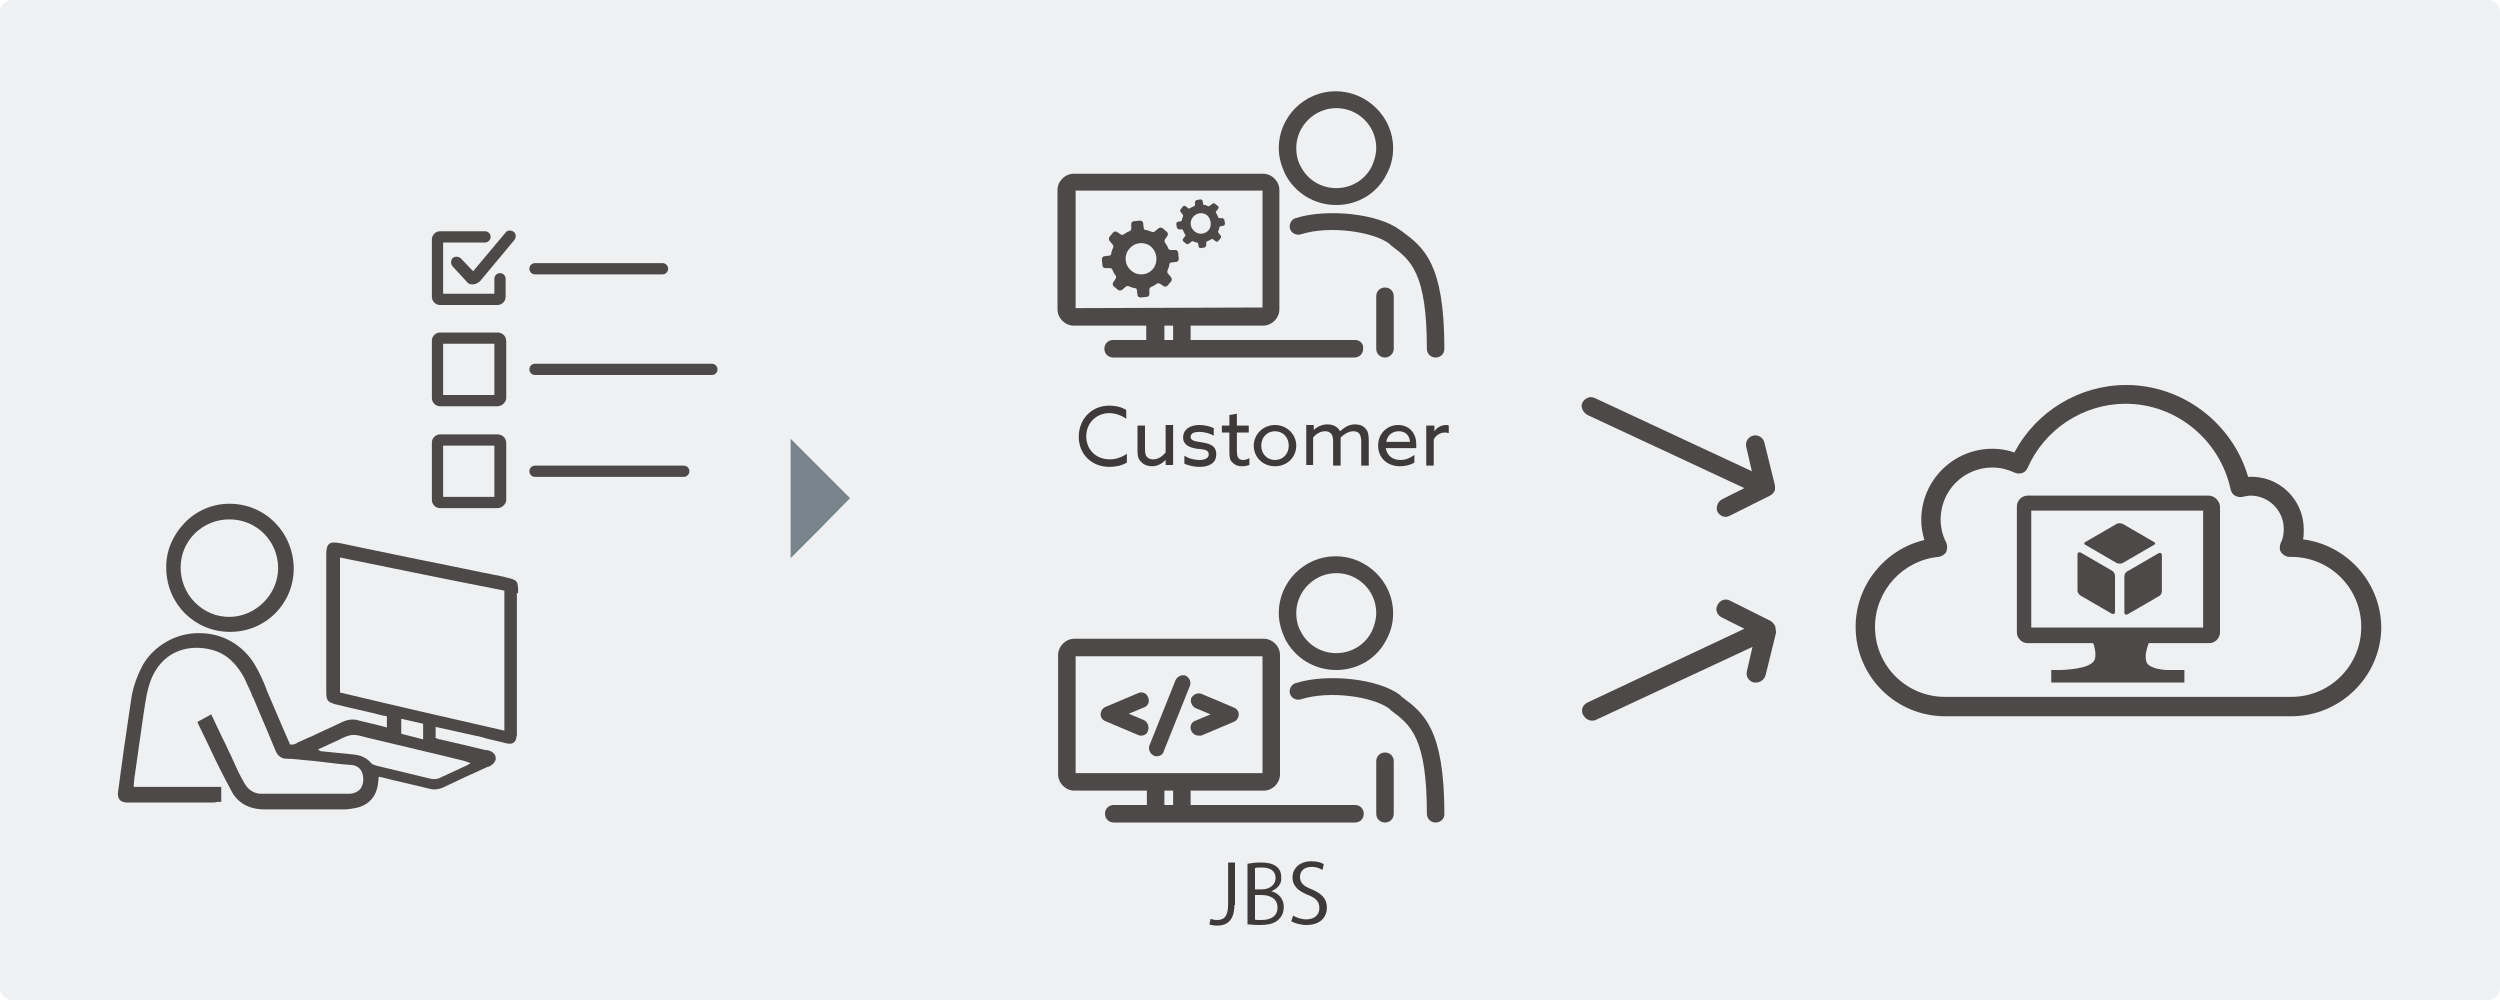 <?xml version="1.0" encoding="utf-8"?>
<!-- Generator: Adobe Illustrator 27.5.0, SVG Export Plug-In . SVG Version: 6.00 Build 0)  -->
<svg version="1.1" id="img07" xmlns="http://www.w3.org/2000/svg" xmlns:xlink="http://www.w3.org/1999/xlink" x="0px" y="0px"
	 width="400px" height="160px" viewBox="0 0 400 160" style="enable-background:new 0 0 400 160;" xml:space="preserve">
<style type="text/css">
	.st0{fill:#EEF0F1;}
	.st1{fill:#78848B;}
	.st2{fill:#4C4948;}
	.st3{fill:none;}
	.st4{enable-background:new    ;}
	.st5{fill:#3E3A39;}
</style>
<g>
	<path class="st0" d="M400,158c0,1.1-0.9,2-2,2H2c-1.1,0-2-0.9-2-2V2c0-1.1,0.9-2,2-2h396c1.1,0,2,0.9,2,2V158z"/>
</g>
<polygon class="st1" points="126.5,79.7 126.5,70.2 131.3,75 136,79.7 131.3,84.5 126.5,89.3 "/>
<g>
	<path class="st2" d="M254,66.4l25.1,11.7l-3.6,1.8c-0.7,0.4-1,1.3-0.7,2c0.3,0.5,0.8,0.8,1.3,0.8c0.2,0,0.5-0.1,0.7-0.2l6.4-3.2
		l0,0c0.1-0.1,0.2-0.1,0.3-0.2l0.1-0.1c0.1-0.1,0.2-0.2,0.3-0.4l0,0c0.1-0.1,0.1-0.3,0.1-0.4v-0.1c0-0.1,0-0.3,0-0.4l0,0l-1.7-6.9
		c-0.2-0.8-1-1.3-1.8-1.1c-0.8,0.2-1.3,1-1.1,1.8l0.9,3.9l-25.1-11.7c-0.8-0.4-1.6,0-2,0.7C252.8,65.1,253.3,66,254,66.4z"/>
	<path class="st2" d="M284.1,100.6C284.1,100.6,284.1,100.5,284.1,100.6c0-0.2-0.1-0.4-0.1-0.5c-0.1-0.1-0.2-0.3-0.3-0.4
		c0,0,0,0-0.1-0.1s-0.2-0.2-0.4-0.3l0,0l-6.4-3.2c-0.7-0.4-1.6-0.1-2,0.7c-0.4,0.7-0.1,1.6,0.7,2l3.6,1.8L254,112.4
		c-0.8,0.4-1.1,1.2-0.7,2c0.3,0.5,0.8,0.9,1.4,0.9c0.2,0,0.4,0,0.6-0.1l25.1-11.7l-0.9,3.9c-0.2,0.8,0.3,1.6,1.1,1.8
		c0.1,0,0.2,0,0.4,0c0.7,0,1.3-0.5,1.5-1.2l1.7-6.9l0,0C284.1,100.9,284.1,100.7,284.1,100.6z"/>
</g>
<g>
	<g>
		<g>
			<path class="st2" d="M366.6,114.6h-55.4c-7.9,0-14.3-6.4-14.3-14.3c0-6.7,4.7-12.4,11-13.9c-0.3-1-0.5-2.1-0.5-3.2
				c0-6.3,5.1-11.4,11.4-11.4c1.2,0,2.4,0.2,3.5,0.6c3.5-6.6,10.4-10.8,17.9-10.8c9,0,17,6.1,19.5,14.7c4.9-0.3,8.9,3.6,8.9,8.4
				c0,0.5,0,1-0.1,1.6c7,0.9,12.5,6.9,12.5,14.2C380.9,108.2,374.5,114.6,366.6,114.6z M318.8,74.8c-4.6,0-8.3,3.7-8.3,8.3
				c0,1.3,0.3,2.6,0.9,3.7c0.2,0.5,0.2,1,0,1.5c-0.2,0.4-0.7,0.7-1.2,0.8c-5.7,0.5-10.2,5.4-10.2,11.2c0,6.2,5,11.2,11.2,11.2h55.4
				c6.2,0,11.2-5,11.2-11.2s-5-11.2-11.2-11.2h-0.3c-0.5,0-1-0.3-1.3-0.7s-0.3-1-0.1-1.5c0.4-0.7,0.5-1.5,0.5-2.3
				c0-2.9-2.4-5.3-5.3-5.3c-0.4,0-0.9,0.1-1.3,0.2s-0.8,0-1.2-0.2s-0.6-0.6-0.7-1c-1.7-7.9-8.7-13.7-16.8-13.7
				c-6.8,0-13,4.1-15.7,10.3c-0.2,0.4-0.5,0.7-0.9,0.8c-0.4,0.1-0.8,0.1-1.2-0.1C321.2,75.1,320,74.8,318.8,74.8z"/>
		</g>
	</g>
	<g>
		<path class="st2" d="M353.4,79.3H353h-28.6c-0.9,0-1.7,0.8-1.7,1.7v20.2c0,0.9,0.8,1.7,1.7,1.7h0.7h9.8c0.2,0.5,0.5,1.5,0.3,2.5
			c-0.4,1.4-3.4,1.7-5.4,1.8h-1.6v2h21.3v-2h-2.9c-1.5-0.1-3-0.5-3.2-1.4c-0.3-1,0.2-2.4,0.4-2.9h9.7c0.9,0,1.7-0.8,1.7-1.7V81
			C355.1,80.1,354.3,79.3,353.4,79.3z M352.5,100.4H325V81.7h27.5V100.4z"/>
		<g>
			<path class="st2" d="M333.7,86.7c-0.3,0.1-0.3,0.4,0,0.5l5,2.9c0.3,0.1,0.7,0.1,0.9,0l5-2.9c0.3-0.1,0.3-0.4,0-0.5l-5-2.9
				c-0.3-0.1-0.7-0.1-0.9,0L333.7,86.7z"/>
		</g>
		<g>
			<path class="st2" d="M339.9,98c0,0.3,0.2,0.4,0.5,0.3l5-2.9c0.3-0.1,0.5-0.5,0.5-0.8v-5.8c0-0.3-0.2-0.4-0.5-0.3l-5,2.9
				c-0.3,0.1-0.5,0.5-0.5,0.8V98z"/>
		</g>
		<g>
			<path class="st2" d="M337.9,98.2c0.3,0.1,0.5,0,0.5-0.3v-5.8c0-0.3-0.2-0.6-0.5-0.8l-5-2.9c-0.3-0.1-0.5,0-0.5,0.3v5.8
				c0,0.3,0.2,0.6,0.5,0.8L337.9,98.2z"/>
		</g>
	</g>
</g>
<g>
	<g>
		<rect x="171.2" y="29.5" class="st3" width="31.6" height="20.4"/>
		<g>
			<g>
				<g>
					<path class="st2" d="M213.8,32.8c-3.5,0-6.6-1.9-8.2-5c-0.6-1.3-1-2.7-1-4.1c0-5,4.1-9.1,9.1-9.1s9.2,4.1,9.2,9.1
						c0,1.4-0.3,2.8-1,4.1C220.4,30.9,217.3,32.8,213.8,32.8z M213.8,17.3c-3.5,0-6.4,2.9-6.4,6.4c0,1,0.2,2,0.7,2.9
						c1.1,2.2,3.3,3.5,5.7,3.5s4.6-1.3,5.7-3.5c0.4-0.9,0.7-1.9,0.7-2.9C220.2,20.1,217.3,17.3,213.8,17.3z"/>
				</g>
				<g>
					<path class="st2" d="M229.7,57.2c-0.8,0-1.4-0.6-1.4-1.4c0-12.2-2.6-14.2-5.7-16.5l-0.3-0.3c-2.5-1.9-9.5-3-14.2-1.5
						c-0.7,0.2-1.5-0.2-1.7-0.9s0.2-1.5,0.9-1.7c5.1-1.6,13.3-0.7,16.7,1.9l0.3,0.2c3.5,2.6,6.8,5.1,6.8,18.8
						C231.1,56.6,230.5,57.2,229.7,57.2z"/>
				</g>
			</g>
			<path class="st2" d="M216.8,54.4h-26.3v-2.3h11.6c1.4,0,2.6-1.2,2.6-2.6V30.4c0-1.4-1.2-2.6-2.6-2.6h-30.3
				c-1.4,0-2.6,1.2-2.6,2.6v19.1c0,1.4,1.2,2.6,2.6,2.6h11.6v2.3h-5.3c-0.8,0-1.4,0.6-1.4,1.4c0,0.8,0.6,1.4,1.4,1.4h38.6
				c0.8,0,1.4-0.6,1.4-1.4C218.2,55,217.6,54.4,216.8,54.4z M187.7,54.4h-1.4v-2.3h1.4V54.4z M172.1,49.3V30.5H202v18.7L172.1,49.3
				L172.1,49.3z"/>
			<g>
				<path class="st2" d="M221.6,57.2c-0.8,0-1.4-0.6-1.4-1.4v-8.4c0-0.8,0.6-1.4,1.4-1.4c0.8,0,1.4,0.6,1.4,1.4v8.4
					C223,56.6,222.3,57.2,221.6,57.2z"/>
			</g>
		</g>
	</g>
</g>
<g>
	<path class="st2" d="M188.5,40.4c0-0.2-0.2-0.4-0.4-0.4h-0.8c-0.2,0-0.3-0.1-0.4-0.3c-0.1-0.3-0.3-0.6-0.5-0.9
		c-0.1-0.1-0.1-0.3,0-0.5l0.4-0.6c0.1-0.2,0.1-0.4-0.1-0.6l-0.7-0.6c-0.2-0.1-0.4-0.1-0.6,0l-0.6,0.5c-0.1,0.1-0.3,0.2-0.5,0.1
		c-0.3-0.1-0.7-0.3-1-0.3c-0.2,0-0.3-0.2-0.3-0.3l-0.1-0.8c0-0.2-0.2-0.4-0.5-0.4l-1,0.1c-0.2,0-0.4,0.2-0.4,0.4v0.8
		c0,0.2-0.1,0.3-0.3,0.4c-0.3,0.1-0.6,0.3-0.9,0.5c-0.1,0.1-0.3,0.1-0.5,0l-0.6-0.4c-0.2-0.1-0.4-0.1-0.6,0.1l-0.6,0.7
		c-0.1,0.2-0.1,0.4,0,0.6l0.5,0.6c0.1,0.1,0.2,0.3,0.1,0.5c-0.1,0.3-0.3,0.7-0.3,1c0,0.2-0.2,0.3-0.3,0.3l-0.8,0.1
		c-0.2,0-0.4,0.2-0.4,0.5l0.1,1c0,0.2,0.2,0.4,0.4,0.4h0.8c0.2,0,0.3,0.1,0.4,0.3c0.1,0.3,0.3,0.6,0.5,0.9c0.1,0.1,0.1,0.3,0,0.5
		l-0.4,0.6c-0.1,0.2-0.1,0.4,0.1,0.6l0.7,0.6c0.2,0.1,0.4,0.1,0.6,0l0.6-0.5c0.1-0.1,0.3-0.2,0.5-0.1c0.3,0.1,0.7,0.3,1,0.3
		c0.2,0,0.3,0.2,0.3,0.3l0.1,0.8c0,0.2,0.2,0.4,0.5,0.4l1-0.1c0.2,0,0.4-0.2,0.4-0.4v-0.8c0-0.2,0.1-0.3,0.3-0.4
		c0.3-0.1,0.6-0.3,0.9-0.5c0.1-0.1,0.3-0.1,0.5,0l0.6,0.4c0.2,0.1,0.4,0.1,0.6-0.1l0.6-0.7c0.1-0.2,0.1-0.4,0-0.6l-0.5-0.6
		c-0.1-0.1-0.2-0.3-0.1-0.5c0.1-0.3,0.3-0.7,0.3-1c0-0.2,0.2-0.3,0.3-0.3l0.8-0.1c0.2,0,0.4-0.2,0.4-0.5L188.5,40.4z M184.5,43
		c-0.9,1.1-2.5,1.2-3.5,0.3c-1.1-0.9-1.2-2.5-0.3-3.5c0.9-1.1,2.5-1.2,3.5-0.3S185.3,42,184.5,43z"/>
	<path class="st2" d="M195.9,35.2c0-0.1-0.1-0.2-0.3-0.3h-0.5c-0.1,0-0.2-0.1-0.2-0.2c-0.1-0.2-0.2-0.4-0.3-0.6
		c-0.1-0.1-0.1-0.2,0-0.3l0.3-0.4c0.1-0.1,0.1-0.3,0-0.4l-0.5-0.4c-0.1-0.1-0.3-0.1-0.4,0l-0.4,0.3c-0.1,0.1-0.2,0.1-0.3,0.1
		c-0.2-0.1-0.4-0.2-0.6-0.2c-0.1,0-0.2-0.1-0.2-0.2l-0.1-0.5c0-0.1-0.2-0.2-0.3-0.2l-0.6,0.1c-0.1,0-0.2,0.1-0.3,0.3v0.5
		c0,0.1-0.1,0.2-0.2,0.2c-0.2,0.1-0.4,0.2-0.6,0.3c-0.1,0.1-0.2,0.1-0.3,0l-0.4-0.3c-0.1-0.1-0.3-0.1-0.4,0l-0.4,0.5
		c-0.1,0.1-0.1,0.3,0,0.4l0.3,0.4c0.1,0.1,0.1,0.2,0.1,0.3c-0.1,0.2-0.2,0.4-0.2,0.6c0,0.1-0.1,0.2-0.2,0.2l-0.5,0.1
		c-0.1,0-0.2,0.2-0.2,0.3l0.1,0.6c0,0.1,0.1,0.2,0.3,0.3h0.5c0.1,0,0.2,0.1,0.2,0.2c0.1,0.2,0.2,0.4,0.3,0.6c0.1,0.1,0.1,0.2,0,0.3
		l-0.3,0.4c-0.1,0.1-0.1,0.3,0,0.4l0.5,0.4c0.1,0.1,0.3,0.1,0.4,0l0.4-0.3c0.1-0.1,0.2-0.1,0.3-0.1c0.2,0.1,0.4,0.2,0.6,0.2
		c0.1,0,0.2,0.1,0.2,0.2l0.1,0.5c0,0.1,0.2,0.2,0.3,0.2l0.6-0.1c0.1,0,0.2-0.1,0.3-0.3v-0.5c0-0.1,0.1-0.2,0.2-0.2
		c0.2-0.1,0.4-0.2,0.6-0.3c0.1-0.1,0.2-0.1,0.3,0l0.4,0.3c0.1,0.1,0.3,0.1,0.4,0l0.4-0.5c0.1-0.1,0.1-0.3,0-0.4l-0.3-0.4
		c-0.1-0.1-0.1-0.2-0.1-0.3c0.1-0.2,0.2-0.4,0.2-0.6c0-0.1,0.1-0.2,0.2-0.2l0.5-0.1c0.1,0,0.2-0.2,0.2-0.3L195.9,35.2z M193.4,36.8
		c-0.6,0.7-1.6,0.8-2.3,0.2s-0.8-1.6-0.2-2.3s1.6-0.8,2.3-0.2C193.8,35.1,193.9,36.2,193.4,36.8z"/>
</g>
<g>
	<g>
		<rect x="171.2" y="103.9" class="st3" width="31.6" height="20.4"/>
		<g>
			<g>
				<g>
					<path class="st2" d="M213.8,107.2c-3.5,0-6.6-1.9-8.2-5c-0.6-1.3-1-2.7-1-4.1c0-5,4.1-9.1,9.1-9.1s9.2,4.1,9.2,9.1
						c0,1.4-0.3,2.8-1,4.1C220.4,105.3,217.3,107.2,213.8,107.2z M213.8,91.7c-3.5,0-6.4,2.9-6.4,6.4c0,1,0.2,2,0.7,2.9
						c1.1,2.2,3.3,3.5,5.7,3.5s4.6-1.3,5.7-3.5c0.4-0.9,0.7-1.9,0.7-2.9C220.2,94.5,217.3,91.7,213.8,91.7z"/>
				</g>
				<g>
					<path class="st2" d="M229.7,131.6c-0.8,0-1.4-0.6-1.4-1.4c0-12.2-2.6-14.2-5.7-16.5l-0.3-0.3c-2.5-1.9-9.5-3-14.2-1.5
						c-0.7,0.2-1.5-0.2-1.7-0.9c-0.2-0.7,0.2-1.5,0.9-1.7c5.1-1.6,13.3-0.7,16.7,1.9l0.3,0.3c3.5,2.6,6.8,5.1,6.8,18.8
						C231.1,131,230.5,131.6,229.7,131.6z"/>
				</g>
			</g>
			<path class="st2" d="M216.8,128.8h-26.3v-2.3h11.7c1.4,0,2.6-1.2,2.6-2.6v-19.1c0-1.4-1.2-2.6-2.6-2.6h-30.3
				c-1.4,0-2.6,1.2-2.6,2.6v19.1c0,1.4,1.2,2.6,2.6,2.6h11.6v2.3h-5.3c-0.8,0-1.4,0.6-1.4,1.4c0,0.8,0.6,1.4,1.4,1.4h38.6
				c0.8,0,1.4-0.6,1.4-1.4C218.2,129.4,217.6,128.8,216.8,128.8z M187.7,128.8h-1.4v-2.3h1.4V128.8z M172.1,123.7V105H202v18.7
				H172.1z"/>
			<g>
				<path class="st2" d="M221.6,131.6c-0.8,0-1.4-0.6-1.4-1.4v-8.4c0-0.8,0.6-1.4,1.4-1.4c0.8,0,1.4,0.6,1.4,1.4v8.4
					C223,131,222.4,131.6,221.6,131.6z"/>
			</g>
		</g>
	</g>
	<path class="st2" d="M182.6,117.7c-0.2,0-0.3,0-0.5-0.1l-5.2-2.2c-0.5-0.2-0.8-0.6-0.8-1.1s0.3-1,0.8-1.2l5.2-2.2
		c0.6-0.3,1.4,0,1.6,0.7c0.3,0.6,0,1.4-0.7,1.6l-2.4,1l2.4,1c0.6,0.3,0.9,1,0.7,1.6C183.6,117.4,183.1,117.7,182.6,117.7z"/>
	<path class="st2" d="M191.8,117.7c-0.5,0-1-0.3-1.2-0.8c-0.3-0.6,0-1.4,0.7-1.6l2.4-1l-2.4-1c-0.6-0.3-0.9-1-0.7-1.6
		c0.3-0.6,1-0.9,1.6-0.7l5.2,2.2c0.5,0.2,0.8,0.6,0.8,1.1s-0.3,1-0.8,1.2l-5.2,2.2C192.1,117.7,191.9,117.7,191.8,117.7z"/>
	<path class="st2" d="M185.1,121c-0.2,0-0.3,0-0.5-0.1c-0.6-0.3-0.9-1-0.7-1.6l4.2-10.5c0.3-0.6,1-0.9,1.6-0.7
		c0.6,0.3,0.9,1,0.7,1.6l-4.2,10.5C186.1,120.7,185.6,121,185.1,121z"/>
</g>
<g>
	<path class="st2" d="M113.9,60H85.6c-0.5,0-0.9-0.4-0.9-0.9s0.4-0.9,0.9-0.9h28.3c0.5,0,0.9,0.4,0.9,0.9S114.4,60,113.9,60z"/>
	<path class="st2" d="M106,43.9H85.6c-0.5,0-0.9-0.4-0.9-0.9s0.4-0.9,0.9-0.9H106c0.5,0,0.9,0.4,0.9,0.9S106.5,43.9,106,43.9z"/>
	<path class="st2" d="M109.4,76.3H85.6c-0.5,0-0.9-0.4-0.9-0.9s0.4-0.9,0.9-0.9h23.8c0.5,0,0.9,0.4,0.9,0.9
		C110.3,75.9,109.9,76.3,109.4,76.3z"/>
	<path class="st2" d="M79.6,65h-9.2c-0.7,0-1.3-0.6-1.3-1.3v-9.2c0-0.7,0.6-1.3,1.3-1.3h9.2c0.8,0,1.4,0.6,1.4,1.4v9.2
		C80.9,64.4,80.3,65,79.6,65z M70.9,63.2h8.2V55h-8.2V63.2z"/>
	<path class="st2" d="M79.6,81.3h-9.2c-0.7,0-1.3-0.6-1.3-1.3v-9.2c0-0.7,0.6-1.3,1.3-1.3h9.2c0.8,0,1.4,0.6,1.4,1.4v9.2
		C80.9,80.7,80.3,81.3,79.6,81.3z M70.9,79.5h8.2v-8.2h-8.2V79.5z"/>
	<g>
		<path class="st2" d="M79.6,48.8h-9.2c-0.7,0-1.3-0.6-1.3-1.3v-9.2c0-0.7,0.6-1.3,1.3-1.3h7.2c0.5,0,0.9,0.4,0.9,0.9
			s-0.4,0.9-0.9,0.9h-6.7V47h8.2v-2.4c0-0.5,0.4-0.9,0.9-0.9s0.9,0.4,0.9,0.9v2.9C80.9,48.2,80.3,48.8,79.6,48.8z"/>
		<path class="st2" d="M75.6,45.5c-0.4,0-0.7-0.1-0.9-0.4l-2.3-2.5c-0.3-0.4-0.3-0.9,0-1.3c0.4-0.3,0.9-0.3,1.3,0l2,2.1l5.2-6.2
			c0.3-0.4,0.9-0.4,1.3-0.1c0.4,0.3,0.4,0.9,0.1,1.3L76.8,45C76.3,45.4,76,45.5,75.6,45.5L75.6,45.5z M75.2,43.9L75.2,43.9
			L75.2,43.9z"/>
	</g>
</g>
<path class="st2" d="M82.9,94.9c0-2-0.1-2.1-1.9-2.5l-0.3-0.1c-4.6-0.9-9.2-1.9-13.8-2.8l-8.7-1.8c-1.3-0.3-2.5-0.5-3.8-0.8
	c-0.7-0.1-1.3-0.2-1.7,0.1c-0.4,0.3-0.5,0.9-0.5,1.7v22c0,1.4,0.2,1.6,1.5,2c1,0.2,2,0.5,3,0.7c0.9,0.2,1.8,0.4,2.6,0.6
	c0.7,0.2,1.3,0.3,2,0.5l0.6,0.1v1.8c-0.4-0.1-0.7-0.2-1.1-0.3c-1.1-0.3-2.2-0.5-3.3-0.8c-0.9-0.3-1.8-0.2-2.7,0.2
	c-1.6,0.8-3.3,1.5-4.9,2.3c-0.8,0.3-1.5,0.7-2.3,1l-0.1,0.1c-0.4,0.2-0.7,0.3-1.1,0.2l-1-2.3c-0.8-1.9-1.6-3.7-2.4-5.6
	c-0.1-0.3-0.3-0.6-0.4-1c-0.5-1.3-1.1-2.6-1.8-3.8c-1.9-3.2-5.2-5.1-8.9-5.1h-0.1c-3.7,0-7.1,2-8.9,5c-0.9,1.7-1.6,3.5-1.9,5.5
	c-0.4,2.7-0.8,5.4-1.2,8.2c-0.3,2.2-0.6,4.4-0.9,6.6c-0.1,0.6,0,1,0.2,1.3c0.3,0.4,0.8,0.5,1.2,0.5c0.1,0,0.2,0,0.3,0h2.3
	c3.7,0,7.5,0,11.2,0c0.2,0,0.4,0,0.7-0.1c0.1,0,0.2,0,0.3,0h0.3v-2.4h-14c0-0.1,0-0.2,0-0.3l0.1-1.1c0.5-3.5,1-7,1.5-10.5
	c0.3-1.8,0.5-3.7,1.3-5.6c2.1-4.7,6.5-5.3,9.7-4.4c2.2,0.6,3.8,2.1,5.1,4.5c0.4,0.8,0.7,1.6,1.1,2.4c0.1,0.3,0.2,0.6,0.4,0.9
	l0.7,1.7c0.9,2.1,1.8,4.2,2.7,6.4c0.3,0.8,0.8,1.5,1.9,1.5c0.9,0,1.7,0.1,2.6,0.2c0.4,0,0.8,0.1,1.2,0.1l1.8,0.2
	c1.6,0.2,3.2,0.4,4.8,0.5c1,0.1,1.7,0.8,1.8,1.9c0.1,0.8-0.1,1.5-0.5,2c-0.4,0.4-1,0.7-1.8,0.7c-3.5,0-7.1,0-10.6,0h-3.4
	c-0.9,0-1.7-0.4-2.3-1.1c-0.3-0.4-0.6-0.9-0.9-1.5c-0.6-1.1-1.1-2.3-1.6-3.4c-0.3-0.6-0.6-1.2-0.9-1.9c-0.5-1-1-2-1.5-3.1l-0.8-1.7
	l-2.2,1.2l0.1,0.3c0.5,1.1,1.1,2.2,1.6,3.3c1.2,2.6,2.4,5,3.7,7.4c1,2,2.9,3,5.3,3l0,0c2.3,0,4.6,0,7,0c1.9,0,3.9,0,5.8,0
	c0.6,0,1.1-0.1,1.7-0.2c2.2-0.4,3.5-1.9,3.7-4.1l0.1-0.9c0.1,0,0.1,0,0.2,0l2,0.5c2,0.5,4,0.9,5.9,1.4c0.8,0.2,1.5,0.1,2.2-0.2
	c1.5-0.7,3.1-1.5,4.7-2.2c0.8-0.4,1.6-0.7,2.4-1.1h0.1c0.3-0.1,0.6-0.3,0.8-0.5c0.3-0.3,0.5-0.7,0.4-1c0-0.4-0.3-0.7-0.6-0.9
	c-0.3-0.2-0.7-0.3-1.1-0.3l-3.3-0.8c-1.3-0.3-2.6-0.6-3.9-0.9c-0.2,0-0.4-0.1-0.6-0.2c0,0,0,0-0.1,0v-1.8l6.3,1.4
	c0.5,0.1,1.1,0.2,1.6,0.4c1.1,0.3,2.2,0.5,3.3,0.8c0.4,0.1,0.9,0.2,1.3-0.1c0.4-0.3,0.4-0.8,0.5-1.2c0-0.2,0-0.4,0-0.6v-4.6
	c0-5.8,0-11.7,0-17.5L82.9,94.9z M56.4,120.7c-1.7-0.2-3.3-0.3-5-0.5c-0.1,0-0.3-0.1-0.5-0.3c0.8-0.4,1.6-0.7,2.4-1.1
	c1-0.4,2-1.1,3-1.2s2.1,0.4,3.2,0.6c4.9,1.2,9.8,2.3,14.6,3.5c0.3,0.1,0.7,0.2,1.2,0.4c-0.4,0.2-0.6,0.4-0.9,0.5
	c-1.3,0.6-2.6,1.2-3.9,1.8c-0.5,0.3-1.1,0.3-1.6,0.2c-2.9-0.7-5.8-1.4-8.7-2.1c-0.3-0.1-0.7-0.2-0.9-0.5
	C58.5,121.1,57.5,120.8,56.4,120.7z M64.2,117.4c0-0.9,0-1.6,0-2.4c1.2,0.3,2.3,0.5,3.5,0.8c0,0.8,0,1.6,0,2.5
	C66.5,118,65.4,117.7,64.2,117.4z M54.4,110.8c0-7.3,0-14.4,0-21.6c8.8,1.8,17.6,3.6,26.3,5.3c0,7.5,0,14.9,0,22.4
	C71.9,114.9,63.2,112.9,54.4,110.8z"/>
<path class="st2" d="M36.7,80.6c-2.7,0-5.3,1.1-7.2,3.1c-1.9,2-3,4.6-2.9,7.3c0.1,5.7,4.6,10.1,10.2,10.1l0,0
	c5.7,0,10.2-4.5,10.2-10.2C46.9,85.1,42.4,80.6,36.7,80.6z M44.5,90.9c0,4.2-3.6,7.8-7.8,7.8l0,0c-2.1,0-4-0.8-5.5-2.3
	s-2.3-3.5-2.3-5.6c0-4.3,3.5-7.7,7.8-7.7l0,0C41.1,83.1,44.5,86.6,44.5,90.9z"/>
<g class="st4">
	<path class="st5" d="M177.5,64.9c1,0,1.9,0.2,2.7,0.7V67c-0.7-0.5-1.7-0.9-2.7-0.9c-2.1,0-3.7,1.6-3.7,3.7s1.5,3.7,3.8,3.7
		c1,0,2-0.4,2.7-0.9v1.4c-0.8,0.5-1.8,0.7-2.8,0.7c-2.9,0-4.9-2.1-4.9-4.8C172.6,67.1,174.6,64.9,177.5,64.9z"/>
	<path class="st5" d="M182,72v-3.9h1.2v3.7c0,0.7,0.1,1.1,0.3,1.3c0.3,0.3,0.6,0.4,1,0.4c0.8,0,1.5-0.5,2-1.1v-4.4h1.2v6.4h-1.2
		v-0.8l0,0c-0.6,0.6-1.3,1-2.2,1c-0.6,0-1.3-0.2-1.7-0.7C182.1,73.5,182,72.9,182,72z"/>
	<path class="st5" d="M189.5,72.9c0.7,0.5,1.7,0.7,2.4,0.7c0.9,0,1.5-0.3,1.5-0.9c0-0.8-0.9-0.8-1.9-0.9c-1.2-0.2-2.2-0.6-2.2-1.8
		c0-1.3,1.1-2,2.6-2c0.8,0,1.7,0.2,2.3,0.5v1.2c-0.7-0.4-1.6-0.6-2.3-0.6c-0.8,0-1.4,0.2-1.4,0.8c0,0.7,0.9,0.7,1.9,0.9
		c1.2,0.2,2.2,0.5,2.2,1.9c0,1.5-1.3,2-2.7,2c-0.8,0-1.7-0.2-2.4-0.5V72.9z"/>
	<path class="st5" d="M196.7,72.3v-3.1h-1.2v-1.1h1.2v-1.7l1.2-0.2v1.9h1.9v1.1h-1.9v2.9c0,0.8,0.1,1.5,1,1.5c0.3,0,0.7-0.1,1-0.3
		v1.1c-0.3,0.1-0.7,0.2-1.2,0.2c-0.5,0-1-0.1-1.5-0.6C196.8,73.7,196.7,73.2,196.7,72.3z"/>
	<path class="st5" d="M204,68c1.9,0,3.4,1.5,3.4,3.3s-1.4,3.3-3.4,3.3s-3.4-1.5-3.4-3.3S202.1,68,204,68z M204,73.6
		c1.3,0,2.2-1,2.2-2.3S205.3,69,204,69s-2.2,1-2.2,2.3S202.7,73.6,204,73.6z"/>
	<path class="st5" d="M217.8,70.7c0-0.6-0.1-1-0.3-1.3c-0.2-0.3-0.6-0.4-1-0.4c-0.7,0-1.5,0.5-2,1c0,0.1,0,0.3,0,0.5v4h-1.2v-3.8
		c0-0.7-0.1-1-0.3-1.3c-0.3-0.3-0.6-0.4-1-0.4c-0.8,0-1.5,0.5-1.9,1v4.4H209v-6.4h1.2v0.8l0,0c0.5-0.5,1.3-0.9,2.2-0.9
		c0.8,0,1.6,0.3,2,1.1c0.8-0.7,1.5-1.1,2.4-1.1c0.7,0,1.3,0.2,1.7,0.7c0.4,0.4,0.5,1,0.5,1.9v4h-1.2V70.7z"/>
	<path class="st5" d="M221.7,71.6c0.2,1.3,1.1,2,2.4,2c0.9,0,1.6-0.4,2.2-0.8V74c-0.6,0.4-1.5,0.6-2.3,0.6c-2,0-3.5-1.3-3.5-3.3
		c0-2,1.5-3.3,3.2-3.3c1.6,0,2.9,1.1,2.9,3.1c0,0.2,0,0.4,0,0.6H221.7z M221.8,70.7h3.8c-0.1-1.3-1-1.7-1.8-1.7
		C222.9,69,222,69.5,221.8,70.7z"/>
	<path class="st5" d="M228.3,68.1h1.2V69l0,0c0.4-0.6,1.1-1,1.9-1c0.1,0,0.3,0,0.4,0.1v1.2c-0.2,0-0.3-0.1-0.5-0.1
		c-0.9,0-1.5,0.4-1.9,1.1v4.2h-1.2V68.1z"/>
</g>
<g class="st4">
	<path class="st5" d="M197.5,144.8c0,2.5-1.2,3.3-2.8,3.3c-0.4,0-1-0.1-1.2-0.2l0.2-0.9c0.2,0.1,0.6,0.2,1,0.2
		c1.1,0,1.8-0.5,1.8-2.5V138h1.1V144.8z"/>
	<path class="st5" d="M203.4,142.6c0.9,0.2,2,1,2,2.5c0,0.9-0.3,1.5-0.8,2c-0.7,0.7-1.7,0.9-3.2,0.9c-0.8,0-1.4-0.1-1.8-0.1v-9.7
		c0.5-0.1,1.3-0.2,2.1-0.2c1.2,0,2,0.2,2.6,0.7c0.5,0.4,0.7,1,0.7,1.7C205.1,141.4,204.4,142.2,203.4,142.6L203.4,142.6z
		 M201.9,142.3c1.3,0,2.2-0.8,2.2-1.8v0c0-1.2-0.9-1.7-2.2-1.7c-0.6,0-0.9,0-1.1,0.1v3.4H201.9z M200.7,147.1
		c0.2,0.1,0.6,0.1,1.1,0.1c1.4,0,2.6-0.5,2.6-2c0-1.5-1.3-2-2.6-2h-1V147.1z"/>
	<path class="st5" d="M211.6,139.2c-0.3-0.2-0.9-0.5-1.7-0.5c-1.4,0-1.9,0.8-1.9,1.6c0,1,0.6,1.5,1.9,2c1.6,0.7,2.4,1.5,2.4,2.9
		c0,1.6-1.1,2.8-3.3,2.8c-0.9,0-1.9-0.3-2.4-0.6l0.3-0.9c0.5,0.3,1.3,0.6,2.1,0.6c1.3,0,2.1-0.7,2.1-1.8c0-1-0.5-1.6-1.8-2.1
		c-1.5-0.6-2.5-1.4-2.5-2.8c0-1.5,1.2-2.6,3-2.6c0.9,0,1.7,0.2,2,0.5L211.6,139.2z"/>
</g>
</svg>
